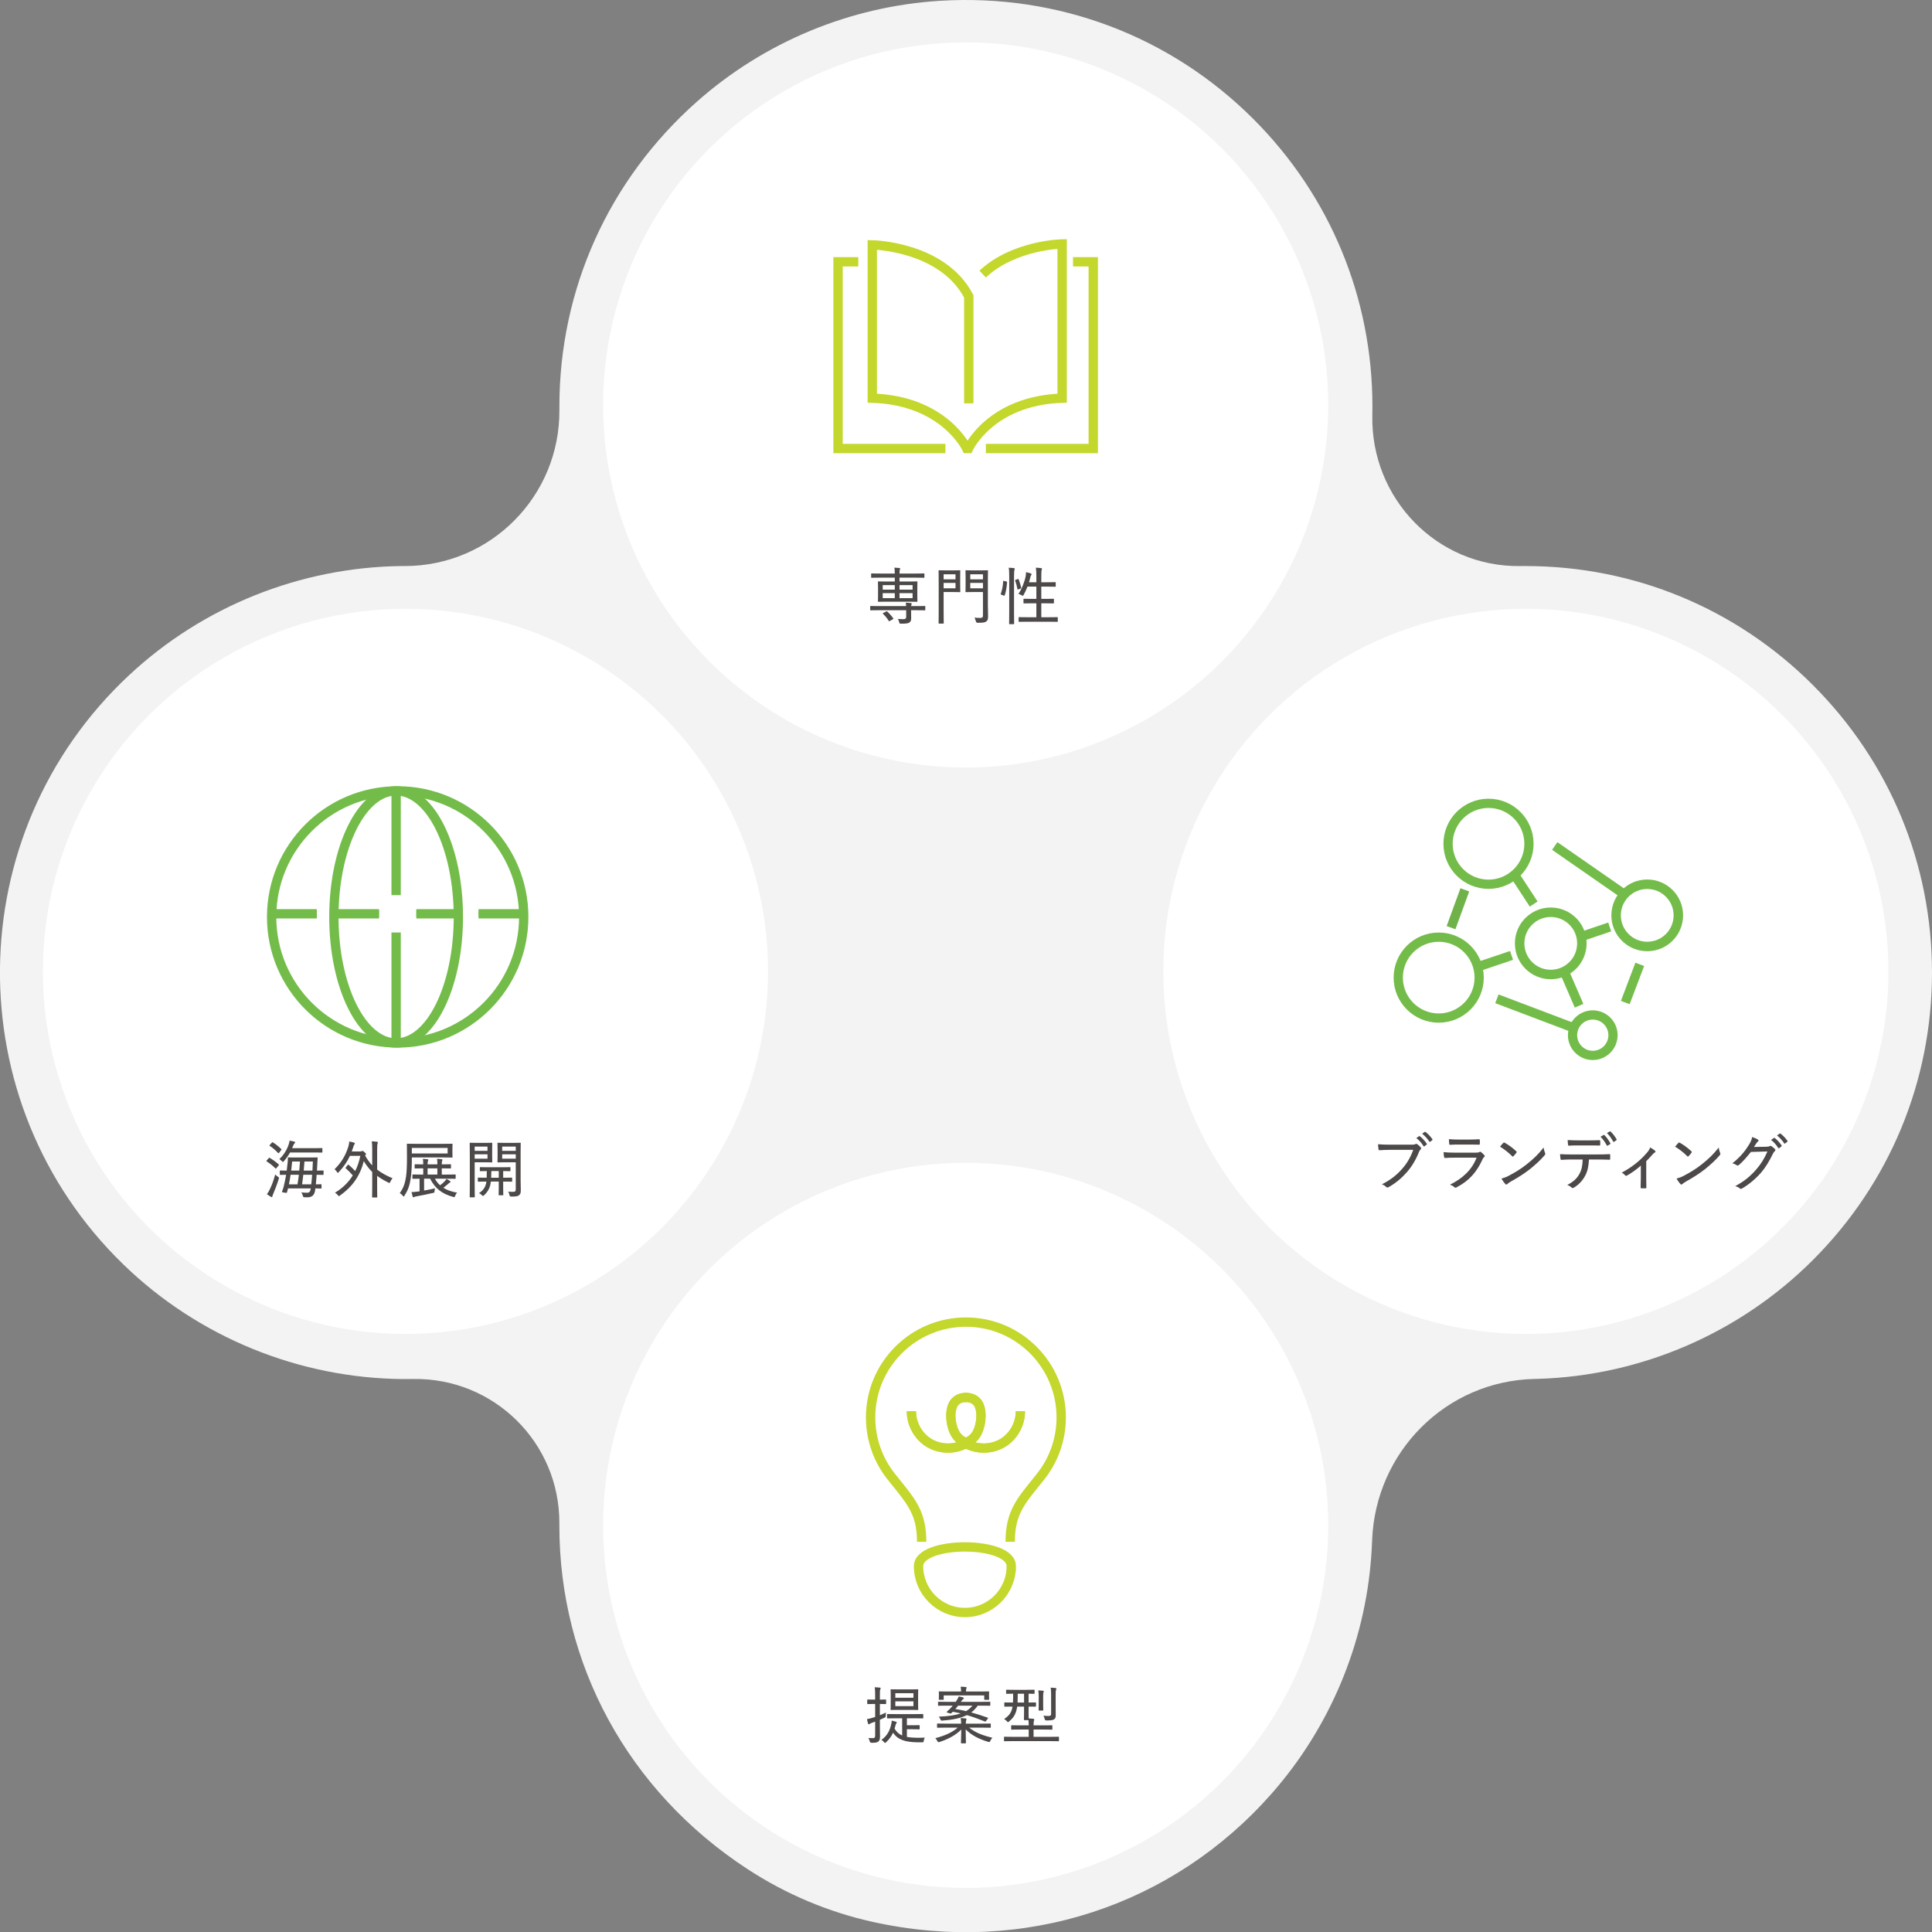 <?xml version="1.0" encoding="UTF-8"?><svg id="_レイヤー_2" xmlns="http://www.w3.org/2000/svg" viewBox="0 0 620.78 620.85"><rect x="0" y="0" width="620.78" height="620.85" fill="#808080" stroke="none"/><defs><style>.cls-1{fill:#fff;}.cls-2{stroke-width:2.92px;}.cls-2,.cls-3,.cls-4,.cls-5,.cls-6,.cls-7,.cls-8,.cls-9,.cls-10,.cls-11,.cls-12,.cls-13{fill:none;stroke-miterlimit:10;}.cls-2,.cls-7{stroke:#c3d72c;}.cls-3{stroke-width:2.97px;}.cls-3,.cls-4,.cls-5,.cls-6,.cls-8,.cls-9,.cls-10,.cls-11,.cls-13{stroke:#74bc4a;}.cls-4{stroke-width:3.05px;}.cls-5{stroke-width:2.25px;}.cls-6{stroke-width:3px;}.cls-7,.cls-9,.cls-12{stroke-width:3px;}.cls-8{stroke-width:2.99px;}.cls-14{fill:#4c4948;}.cls-10{stroke-width:3.05px;}.cls-11{stroke-width:2.97px;}.cls-15{fill:#f3f3f3;}.cls-12{stroke:#70b24a;}.cls-13{stroke-width:2.97px;}</style></defs><g id="_テキスト"><path class="cls-15" d="m582.53,220.14c-24.67-24.67-57.47-38.26-92.36-38.26-.58,0-1.15,0-1.73.01-26.74.34-48.05-21.76-47.49-48.5.02-.93.03-1.86.03-2.79,0-34.89-13.59-67.69-38.26-92.36C376.12,11.66,340.07-2.06,302.14.25c-28.89,1.76-56.49,13.19-78.16,32.37-28.45,25.19-44.24,60.38-44.24,97.99,0,.36,0,.73,0,1.09.22,27.59-21.96,50.11-49.55,50.18-.42,0-.84,0-1.25,0-32.43.39-63.72,12.92-87.44,35.05-54.7,51.04-55.34,137.42-1.93,189.29,24.08,23.39,56.43,36.64,90,36.89,1.07,0,2.14,0,3.2-.02,25.95-.43,47.1,20.48,46.96,46.43,0,.23,0,.47,0,.7,0,44.26,21.86,85.15,60.48,110.36,12.31,8.04,25.99,13.82,40.35,16.98,48.55,10.69,96.37-5.21,128.13-41.36,18.61-21.19,29.86-47.98,31.91-76.11.12-1.69.22-3.38.28-5.07,1.02-28.47,23.73-51.33,52.21-51.95.41,0,.82-.02,1.23-.03,33.1-1.02,64.69-14.72,88.12-38.11,24.72-24.68,38.34-57.51,38.34-92.44s-13.59-67.69-38.26-92.36Z"/><circle class="cls-1" cx="130.28" cy="312.12" r="116.5"/><circle class="cls-1" cx="310.28" cy="130.12" r="116.5"/><g><path class="cls-14" d="m291.15,194.75c-.02-.42-.04-.76-.1-1.1.56.02,1.16.06,1.64.12.18.02.26.1.26.22,0,.1-.04.16-.1.3-.06.14-.08.28-.1.46h1.82c1.84,0,2.44-.04,2.56-.04.18,0,.18.02.18.18v1.02c0,.18,0,.2-.18.2-.12,0-.72-.04-2.56-.04h-1.82v.36c0,.84.02,1.54.02,2.24,0,.76-.2,1.14-.66,1.4-.36.22-.94.34-2.58.32-.46,0-.48,0-.58-.38-.12-.5-.28-.9-.44-1.14.68.06,1.36.08,1.76.08.6,0,.9-.18.9-.72v-2.16h-8.84c-1.82,0-2.44.04-2.54.04-.16,0-.18-.02-.18-.2v-1.02c0-.16.02-.18.18-.18.1,0,.72.04,2.54.04h8.82Zm-6.06-1.42c-1.98,0-2.7.04-2.8.04-.18,0-.2-.02-.2-.2,0-.1.04-.58.04-1.8v-2.54c0-1.24-.04-1.7-.04-1.82,0-.18.02-.2.2-.2.1,0,.82.04,2.8.04h2.42v-1.24h-4.8c-1.86,0-2.5.04-2.62.04-.16,0-.18-.02-.18-.18v-1c0-.2.02-.22.18-.22.12,0,.76.04,2.62.04h4.8c-.02-.86-.04-1.42-.12-1.9.56.02,1.06.06,1.6.12.16.02.24.08.24.18,0,.16-.04.24-.1.38-.08.18-.1.5-.1,1.22h5.2c1.86,0,2.52-.04,2.62-.04.16,0,.18.02.18.22v1c0,.16-.02.18-.18.18-.1,0-.76-.04-2.62-.04h-5.2v1.24h2.76c1.98,0,2.68-.04,2.8-.04.18,0,.2.02.2.2,0,.1-.04.58-.04,1.8v2.56c0,1.22.04,1.7.04,1.8,0,.18-.02.2-.2.2-.12,0-.82-.04-2.8-.04h-6.7Zm2.42-3.86v-1.46h-3.88v1.46h3.88Zm0,2.72v-1.6h-3.88v1.6h3.88Zm-2.82,4.32c.12-.06.18-.1.24-.1s.12.04.18.1c.72.66,1.36,1.4,1.88,2.14.12.16.08.22-.14.36l-.9.48c-.12.08-.2.12-.26.12s-.1-.04-.14-.12c-.52-.86-1.12-1.6-1.82-2.24-.06-.06-.08-.1-.08-.14,0-.06.06-.1.2-.18l.84-.42Zm4.34-8.5v1.46h4.2v-1.46h-4.2Zm4.2,2.58h-4.2v1.6h4.2v-1.6Z"/><path class="cls-14" d="m306.44,183.27c1.3,0,1.82-.04,1.94-.04.16,0,.18.02.18.2,0,.1-.04.68-.04,1.98v2.7c0,1.28.04,1.86.04,1.96,0,.18-.02.2-.18.2-.12,0-.64-.04-1.94-.04h-3.24v5.88c0,2.74.04,3.94.04,4.08,0,.16-.02.18-.18.18h-1.3c-.16,0-.18-.02-.18-.18,0-.14.04-1.34.04-4.08v-8.58c0-2.72-.04-3.98-.04-4.1,0-.18.02-.2.18-.2.14,0,.8.04,2.24.04h2.44Zm-3.24,1.26v1.62h3.82v-1.62h-3.82Zm3.82,2.76h-3.82v1.74h3.82v-1.74Zm10.4,7.26c0,1.24.06,2.58.06,3.44,0,.92-.1,1.32-.54,1.66-.42.34-.88.46-2.78.46q-.5,0-.6-.5c-.12-.46-.26-.84-.44-1.16.66.08,1.24.1,1.76.1.78,0,.96-.18.96-.9v-7.42h-3.3c-1.52,0-2.02.04-2.12.04-.18,0-.2-.02-.2-.2,0-.1.04-.58.04-1.84v-2.96c0-1.26-.04-1.72-.04-1.84,0-.18.02-.2.2-.2.1,0,.6.04,2.12.04h2.58c1.54,0,2.04-.04,2.16-.04.16,0,.18.02.18.2,0,.1-.04.9-.04,2.68v8.44Zm-5.66-10.02v1.62h4.08v-1.62h-4.08Zm4.08,4.5v-1.74h-4.08v1.74h4.08Z"/><path class="cls-14" d="m323.34,186.83c.24.06.26.1.24.28-.1,1.54-.34,3.02-.76,4.2-.06.18-.1.14-.3.06l-.72-.26c-.24-.1-.3-.14-.22-.36.44-1.2.66-2.48.76-4,.02-.16.04-.16.3-.08l.7.16Zm.94-1.56c0-1.42-.02-2.02-.16-2.84.62,0,1.16.04,1.66.12.16.02.28.1.28.18,0,.12-.04.22-.1.36-.08.24-.14.74-.14,2.14v11.62c0,2.32.04,3.4.04,3.5,0,.18-.02.2-.18.2h-1.26c-.16,0-.18-.02-.18-.2,0-.1.04-1.18.04-3.48v-11.6Zm2.72.8c.18-.06.26-.06.32.1.3.78.6,1.8.8,2.66.04.16.02.18-.22.28l-.64.26c-.26.1-.32.1-.34-.08-.18-.98-.42-1.9-.72-2.7-.08-.18-.06-.2.2-.3l.6-.22Zm3.26,13.7c-2,0-2.68.04-2.78.04-.16,0-.18-.02-.18-.2v-1.14c0-.16.02-.18.18-.18.1,0,.78.04,2.78.04h2.74v-4.48h-1.38c-1.84,0-2.44.04-2.56.04-.18,0-.2-.02-.2-.18v-1.14c0-.16.02-.18.2-.18.12,0,.72.04,2.56.04h1.38v-3.94h-2.86c-.34.92-.78,1.84-1.22,2.64-.14.22-.2.32-.28.32s-.16-.06-.32-.16c-.36-.22-.76-.38-1.08-.46,1.06-1.56,2-3.9,2.34-5.76.04-.28.1-.76.1-1.22.54.1,1.12.26,1.5.4.22.08.28.16.28.24,0,.14-.04.2-.12.3-.12.14-.2.34-.24.58-.12.52-.28,1.12-.46,1.72h2.36v-1.82c0-1.42-.04-2-.16-2.86.62.02,1.18.06,1.68.14.18.02.28.08.28.18s-.04.22-.08.36c-.1.28-.14.74-.14,2.14v1.86h1.92c1.82,0,2.44-.04,2.54-.04.16,0,.18.02.18.18v1.12c0,.16-.02.18-.18.18-.1,0-.72-.04-2.54-.04h-1.92v3.94h1.32c1.82,0,2.44-.04,2.54-.04.18,0,.2.02.2.18v1.14c0,.16-.02.18-.2.18-.1,0-.72-.04-2.54-.04h-1.32v4.48h2.34c1.98,0,2.66-.04,2.76-.04.18,0,.2.02.2.18v1.14c0,.18-.02.2-.2.2-.1,0-.78-.04-2.76-.04h-6.66Z"/></g><g><path class="cls-7" d="m315.74,88.07c10.04-9.43,25.54-9.69,25.54-9.69v49.56c-22.99.74-30.11,16.17-30.11,16.17h-.54s-7.18-15.44-30.35-16.17v-49.26s22.52.37,31,16.54v34.39"/><polyline class="cls-7" points="303.78 144.12 269.28 144.12 269.28 84.12 275.78 84.12"/><polyline class="cls-7" points="316.78 144.12 351.28 144.12 351.28 84.12 344.78 84.12"/></g><circle class="cls-1" cx="310.28" cy="490.12" r="116.5"/><g><path class="cls-14" d="m282.72,554.43c0,1.56.04,2.56.04,3.42,0,1.02-.14,1.44-.58,1.76-.4.3-.84.36-2.1.38q-.5,0-.62-.48c-.12-.46-.26-.8-.42-1.08.46.06.88.06,1.46.06.54,0,.7-.22.7-.88v-4.42c-.36.14-.7.26-1.06.38-.4.14-.58.24-.72.36-.08.08-.18.12-.28.12-.08,0-.16-.06-.2-.2-.14-.4-.26-.96-.36-1.48.56-.08,1.06-.2,1.78-.42.28-.08.56-.16.84-.26v-4.18h-.48c-1.36,0-1.76.04-1.86.04-.18,0-.2-.02-.2-.18v-1.12c0-.16.02-.18.2-.18.1,0,.5.04,1.86.04h.48v-1.38c0-1.24-.02-1.84-.14-2.6.6.02,1.1.06,1.64.12.16.02.26.08.26.2,0,.14-.06.26-.12.4-.1.22-.12.6-.12,1.84v1.42c1.28,0,1.7-.04,1.82-.04.16,0,.18.02.18.18v1.12c0,.16-.02.18-.18.18-.12,0-.54-.04-1.82-.04v3.62c.62-.26,1.26-.54,1.94-.88-.04.32-.06.64-.06,1,0,.52-.04.5-.5.72-.46.22-.92.42-1.38.62v1.84Zm5.22-2.32c-1.94,0-2.62.04-2.74.04-.16,0-.18-.02-.18-.18v-1.02c0-.2.02-.22.18-.22.12,0,.8.04,2.74.04h5.78c1.96,0,2.62-.04,2.74-.04.18,0,.2.02.2.22v1.02c0,.16-.02.18-.2.18-.12,0-.78-.04-2.74-.04h-2.32v2.24h1.92c1.38,0,1.86-.04,1.98-.04.18,0,.2.02.2.18v1c0,.16-.02.18-.2.18-.12,0-.6-.04-1.98-.04h-1.92v2.46c.92.18,1.98.26,3.24.28.86.02,1.68,0,2.5-.06-.14.26-.24.58-.32.98-.06.52-.12.54-.58.54h-1.44c-3.94-.08-6.28-.78-7.84-3.08-.52,1.12-1.22,2.1-2.24,3.06-.14.14-.24.22-.34.22s-.2-.1-.36-.3c-.24-.3-.54-.54-.8-.68,2.04-1.44,2.76-3.3,3.16-5.08.1-.48.14-.78.14-1.12.52.12.86.2,1.3.34.22.08.32.14.32.28,0,.12-.06.2-.16.3-.08.08-.14.2-.2.48-.1.42-.22.8-.34,1.18.62,1.08,1.42,1.76,2.44,2.2v-5.52h-1.94Zm4.48-9.28c1.74,0,2.32-.04,2.44-.04.16,0,.18.02.18.18,0,.12-.04.6-.04,1.84v2.62c0,1.24.04,1.72.04,1.84,0,.16-.02.18-.18.18-.12,0-.7-.04-2.44-.04h-3.64c-1.74,0-2.32.04-2.44.04-.16,0-.18-.02-.18-.18,0-.12.04-.6.04-1.84v-2.62c0-1.24-.04-1.72-.04-1.84,0-.16.02-.18.18-.18.12,0,.7.04,2.44.04h3.64Zm-4.74,1.22v1.46h5.82v-1.46h-5.82Zm5.82,2.62h-5.82v1.54h5.82v-1.54Z"/><path class="cls-14" d="m303.87,555.11c-1.84,0-2.48.04-2.58.04-.18,0-.2-.02-.2-.18v-.98c0-.18.02-.2.2-.2.1,0,.74.04,2.58.04h4.96c0-.54-.02-1.02-.14-1.8.58.02,1.08.06,1.58.12.18.02.28.12.28.18,0,.2-.08.34-.12.48-.06.24-.1.56-.1,1.02h5.22c1.86,0,2.5-.04,2.6-.04.18,0,.2.02.2.2v.98c0,.16-.02.18-.2.18-.1,0-.74-.04-2.6-.04h-4.16c1.94,1.54,4.02,2.42,7.48,3.26-.26.26-.5.62-.68,1-.12.28-.18.38-.34.38-.08,0-.18-.02-.36-.08-3.08-.94-5.38-2.14-7.2-4,0,2.28.08,3.92.08,4.3,0,.18-.02.18-.18.18h-1.24c-.16,0-.18,0-.18-.18,0-.38.08-1.92.1-4.24-1.86,1.86-4.24,3.1-6.96,3.98-.18.06-.28.08-.38.08-.14,0-.2-.1-.34-.36-.18-.36-.4-.66-.66-.92,3.12-.84,5.36-1.82,7.2-3.4h-3.86Zm12.98-2.16c-.18.26-.22.26-.4.18-1.94-.78-3.84-1.48-5.78-2.04-2.04,1.02-4.66,1.52-7.88,1.76-.42.02-.44.02-.6-.36-.16-.4-.34-.66-.54-.9,3.22-.14,5.44-.48,7.06-1.04-.84-.2-1.68-.38-2.56-.54l-.5.48c-.12.1-.2.12-.46.04l-.82-.26c-.24-.08-.24-.18-.12-.28.32-.28.7-.64,1.02-.96.3-.32.6-.66.86-.98h-1.88c-1.88,0-2.52.04-2.64.04-.18,0-.2-.02-.2-.18v-.94c0-.16.02-.18.2-.18.12,0,.76.04,2.64.04h2.84l.24-.36c.28-.42.56-.94.74-1.38.56.1.96.2,1.42.34.16.06.22.12.22.24,0,.1-.12.2-.24.28-.14.08-.34.3-.56.64l-.18.24h6.64c1.88,0,2.54-.04,2.64-.04.16,0,.18.02.18.18v.94c0,.16-.02.18-.18.18-.1,0-.76-.04-2.64-.04h-1.22c-.58.88-1.28,1.58-2.08,2.18,1.7.46,3.42,1.02,5.28,1.68.1.04.14.06.14.1,0,.06-.04.12-.12.22l-.52.72Zm-13.62-6.96c0,.16-.02.18-.18.18h-1.22c-.16,0-.18-.02-.18-.18,0-.1.04-.24.04-1.42v-.32c0-.32-.04-.46-.04-.58,0-.18.02-.2.18-.2.12,0,.82.04,2.76.04h4.22c0-.52-.02-1.06-.14-1.54.56,0,1.14.04,1.66.1.16.02.26.08.26.18,0,.14-.06.24-.12.38-.06.18-.08.46-.08.88h4.5c1.94,0,2.62-.04,2.76-.04.16,0,.18.02.18.2,0,.12-.04.26-.04.54v.36c0,1.18.04,1.32.04,1.42,0,.16-.02.18-.18.18h-1.22c-.16,0-.18-.02-.18-.18v-1.22h-13.02v1.22Zm4.62,2.06c-.3.4-.6.76-.9,1.08,1.2.18,2.32.42,3.46.68.84-.5,1.48-1.08,2.06-1.76h-4.62Z"/><path class="cls-14" d="m325.34,559.45c-1.82,0-2.46.04-2.56.04-.16,0-.18-.02-.18-.18v-1.1c0-.16.02-.18.18-.18.1,0,.74.04,2.56.04h5.2v-2.34h-2.66c-1.98,0-2.66.04-2.78.04-.18,0-.2-.02-.2-.18v-1.04c0-.18.02-.2.2-.2.12,0,.8.04,2.78.04h2.66v-.12c0-.58-.02-1.08-.06-1.56h-1.28c-.18,0-.2-.02-.2-.2,0-.12.04-.76.04-2.28v-1.88h-2.2c-.1.66-.24,1.28-.44,1.84-.44,1.24-1.12,2.08-2.18,2.94-.16.14-.26.22-.34.22-.1,0-.18-.1-.36-.3-.28-.32-.56-.54-.88-.7,1.18-.76,1.9-1.52,2.36-2.68.14-.34.26-.78.34-1.32-1.72,0-2.34.02-2.46.02-.16,0-.18-.02-.18-.18v-1c0-.16.02-.18.18-.18.12,0,.76.04,2.6.04.04-.52.06-1.12.06-1.76v-1.08c-1.44.02-1.98.04-2.08.04-.16,0-.18-.02-.18-.18v-.94c0-.18.02-.2.18-.2.12,0,.7.04,2.48.04h3.84c1.78,0,2.36-.04,2.46-.04.16,0,.18.02.18.2v.94c0,.16-.02.18-.18.18-.08,0-.54-.02-1.74-.04v2.84c1.54,0,2.08-.04,2.2-.04.16,0,.18.02.18.18v1c0,.16-.02.18-.18.18-.12,0-.7-.02-2.2-.02v1.88c0,.98,0,1.58.02,1.92.56.02,1.04.06,1.54.12.14.02.26.12.26.22,0,.16-.04.26-.1.4-.08.22-.12.56-.12,1.38v.12h3.06c2,0,2.68-.04,2.8-.04.16,0,.18.02.18.2v1.04c0,.16-.02.18-.18.18-.12,0-.8-.04-2.8-.04h-3.06v2.34h5.42c1.84,0,2.44-.04,2.56-.04.16,0,.18.02.18.18v1.1c0,.16-.02.18-.18.18-.12,0-.72-.04-2.56-.04h-12.18Zm3.7-12.4v-2.84h-2.04v1.26c0,.56-.02,1.08-.04,1.58h2.08Zm4.72-2c0-.68-.02-1.26-.14-1.9.62.02,1,.06,1.5.1.18.02.26.1.26.2,0,.12-.02.2-.08.3-.08.16-.12.44-.12,1.3v2.48c0,1.26.04,1.8.04,1.9,0,.18-.02.2-.2.2h-1.12c-.16,0-.18-.02-.18-.2,0-.1.04-.64.04-1.9v-2.48Zm5.44,3.8c0,.92.02,1.74.02,2.36,0,.58-.1.94-.54,1.24-.32.24-.94.36-2.44.36q-.48,0-.58-.48c-.08-.38-.2-.72-.4-1.06.6.06,1.1.1,1.62.1.66,0,.86-.2.86-.72v-5.96c0-1.12-.02-1.78-.16-2.42.6.02,1.06.06,1.58.12.18.02.28.12.28.2,0,.18-.06.28-.12.42-.1.22-.12.62-.12,1.64v4.2Z"/></g><circle class="cls-1" cx="490.28" cy="312.12" r="116.5"/><g><path class="cls-14" d="m86.33,372.15c.14-.18.2-.18.34-.1.98.58,1.96,1.26,2.86,2.08.06.06.1.1.1.16,0,.04-.04.1-.1.18l-.68.82c-.18.24-.24.26-.36.14-.82-.86-1.86-1.66-2.78-2.24-.08-.04-.12-.08-.12-.12,0-.06.04-.1.12-.2l.62-.72Zm.34,10.04c.62-1.26,1.24-2.84,1.76-4.82.26.3.54.52.88.74.22.16.32.22.32.36,0,.1-.02.2-.08.38-.5,1.66-1.14,3.28-1.72,4.66-.18.4-.28.68-.3.86-.02.14-.08.28-.18.28s-.2-.04-.36-.14c-.4-.22-.76-.46-1.22-.8.38-.52.62-.92.9-1.52Zm.66-15.02c.16-.18.22-.18.36-.1.94.58,1.84,1.3,2.66,2.12.06.06.1.1.1.16s-.04.12-.14.22l-.62.82c-.16.18-.22.2-.34.08-.82-.88-1.84-1.76-2.68-2.28-.14-.08-.14-.12.04-.32l.62-.7Zm5.86,3.14c-.54.98-1.18,1.9-1.96,2.78-.16.18-.24.26-.34.26-.08,0-.16-.08-.32-.26-.26-.28-.54-.5-.8-.66,1.42-1.34,2.46-3.04,3-4.72.16-.46.24-.86.26-1.2.58.08,1.14.2,1.5.3.22.06.3.12.3.24,0,.14-.08.22-.16.3-.12.14-.28.3-.42.66-.12.32-.24.62-.38.92h6.86c1.9,0,2.56-.04,2.68-.04.16,0,.18.02.18.18v1.08c0,.18-.02.2-.18.2-.12,0-.78-.04-2.68-.04h-7.54Zm-.64,11.54c-.1.4-.2.8-.32,1.2-.06.26-.08.28-.86.16-.8-.14-.82-.14-.72-.4.2-.52.34-.94.5-1.52.32-1.24.56-2.52.78-3.82-1.26.02-1.74.04-1.84.04-.16,0-.18-.02-.18-.18v-1.06c0-.16.02-.18.18-.18.1,0,.64.04,2.04.04.12-.88.22-1.74.3-2.62.04-.46.08-.94.06-1.42,0-.16.04-.2.22-.2.12,0,.72.04,2.5.04h4.14c1.8,0,2.42-.04,2.52-.04.16,0,.2.04.2.2-.04.54-.08,1.12-.1,1.64-.04.8-.06,1.46-.12,2.4,1.32,0,1.84-.04,1.92-.04.18,0,.2.02.2.18v1.06c0,.16-.02.18-.2.18-.08,0-.62-.02-2.02-.04-.06.98-.16,2.1-.26,3.08,1.1,0,1.54-.04,1.64-.04.16,0,.18.02.18.18v1.02c0,.16-.02.18-.18.18-.1,0-.58-.02-1.8-.04l-.06.52c-.22,1.54-.88,2.34-2.52,2.34-.5,0-.76,0-1.04-.02q-.28-.02-.42-.52c-.1-.34-.24-.72-.46-1.04.58.06,1.3.12,1.78.12.66,0,1.06-.24,1.2-1.14l.04-.26h-7.3Zm3.04-1.3c.18-1.02.32-2.04.44-3.08h-2.66c-.14,1-.32,2.02-.54,3.08h2.76Zm-1.72-7.34c-.08.98-.18,1.94-.3,2.92h2.58c.1-.96.18-1.94.24-2.92h-2.52Zm3.58,4.26c-.1,1.04-.24,2.06-.4,3.08h2.96c.12-.96.2-2,.28-3.08h-2.84Zm.38-4.26c-.06.98-.14,1.96-.24,2.92h2.8c.06-1.02.1-2,.14-2.92h-2.7Z"/><path class="cls-14" d="m119.6,369.59c0-1.42-.02-2.06-.16-2.86.62.02,1.22.06,1.7.14.16.02.28.06.28.18s-.04.22-.1.38c-.08.22-.14.72-.14,2.12v6.26c1.4,1.1,3.04,1.98,4.94,2.78-.24.28-.52.68-.7,1.12-.12.28-.18.38-.3.38-.08,0-.2-.04-.36-.12-1.34-.66-2.52-1.36-3.58-2.16v3.3c0,2.3.04,3.38.04,3.48,0,.16-.02.18-.18.18h-1.3c-.16,0-.18-.02-.18-.18,0-.12.04-1.18.04-3.48v-4.52c-1-1.02-1.9-2.16-2.7-3.5-1.22,4.74-3.66,8.22-7.62,11.02-.2.14-.3.22-.38.22-.1,0-.18-.1-.34-.3-.26-.34-.58-.58-.92-.8,2.34-1.4,4.28-3.24,5.72-5.56-.8-.92-1.48-1.58-2.24-2.26-.06-.06-.1-.1-.1-.14s.06-.12.14-.22l.56-.72c.08-.08.12-.12.18-.12.04,0,.08.02.16.08.68.58,1.38,1.24,2.08,1.98.72-1.46,1.28-3.08,1.64-4.88h-3.34c-.86,1.86-2,3.54-3.58,5.22-.14.16-.24.24-.32.24s-.16-.1-.3-.32c-.2-.34-.44-.6-.74-.84,2.3-2.26,3.6-4.58,4.46-7.36.18-.64.24-1.1.26-1.54.66.1,1.1.22,1.54.36.18.06.26.16.26.28s-.06.2-.14.28c-.14.14-.24.44-.38.9s-.32.96-.48,1.38h2.64c.3,0,.44-.04.54-.1s.14-.08.24-.08c.14,0,.32.06.72.44.38.34.46.48.46.56,0,.1-.08.2-.2.32-.04.04-.08.1-.1.16.68,1.22,1.44,2.26,2.28,3.18v-4.88Z"/><path class="cls-14" d="m132.33,372.83c0,1.72-.1,4.08-.38,5.94-.34,2.18-.88,3.68-1.96,5.38-.12.22-.2.32-.28.32-.06,0-.14-.08-.28-.26-.3-.38-.68-.68-.98-.84,1.12-1.52,1.7-3.14,2-5.16.26-1.76.32-3.86.32-6.46,0-2.76-.04-3.94-.04-4.06,0-.18.02-.2.2-.2.1,0,.82.04,2.78.04h8.72c1.98,0,2.7-.04,2.8-.04.16,0,.18.02.18.2,0,.12-.04.42-.04,1.36v1.36c0,.94.04,1.26.04,1.36,0,.16-.02.18-.18.18-.1,0-.82-.04-2.8-.04h-10.1v.92Zm3.94,9.7c1.18-.2,2.46-.44,3.52-.72-.08.26-.14.56-.16.86-.02.54-.06.54-.5.64-1.74.4-3.74.82-5.34,1.1-.38.06-.56.12-.64.18-.12.08-.22.12-.32.12-.08,0-.18-.06-.24-.24-.12-.4-.26-.94-.36-1.44.58,0,1-.04,1.78-.14l.8-.1v-4.06c-1.44.02-2.02.04-2.12.04-.16,0-.18-.02-.18-.18v-1.04c0-.16.02-.18.18-.18.12,0,.8.04,2.72.04h.58v-2c-1.82,0-2.46.04-2.56.04-.18,0-.2-.02-.2-.2v-.98c0-.16.02-.18.2-.18.1,0,.74.04,2.56.04v-.04c0-.72-.02-1.2-.12-1.72.58.02,1.04.06,1.5.12.16.02.26.08.26.2,0,.1-.04.18-.12.32-.08.2-.12.58-.12,1.04v.08h3.14v-.06c0-.74,0-1.2-.12-1.72.58.02.98.06,1.48.12.16.02.28.1.28.2s-.04.2-.12.34c-.06.2-.1.54-.1,1.04v.08h.14c1.9,0,2.52-.04,2.62-.04.18,0,.2.02.2.18v.98c0,.18-.02.2-.2.2-.1,0-.72-.04-2.62-.04h-.14v2h1.48c2,0,2.68-.04,2.8-.04.16,0,.18.02.18.18v1.04c0,.16-.02.18-.18.18-.12,0-.8-.04-2.8-.04h-3.68c.46.84,1,1.54,1.66,2.12.62-.46,1.04-.82,1.52-1.34.24-.24.38-.42.54-.72.38.2.84.48,1.12.7.12.08.18.16.18.26,0,.08-.08.16-.2.22-.16.06-.32.16-.6.44-.52.46-.92.8-1.52,1.24,1.18.76,2.64,1.26,4.42,1.56-.24.22-.44.6-.6.98-.2.5-.2.52-.7.38-3.48-.94-5.8-2.7-7.36-5.84h-1.94v3.8Zm7.56-13.68h-11.5v1.78h11.5v-1.78Zm-3.3,8.56v-2h-3.14v2h3.14Z"/><path class="cls-14" d="m155.98,367.22c1.38,0,1.9-.04,2.02-.04.16,0,.18.02.18.2,0,.12-.04.64-.04,1.86v2.2c0,1.24.04,1.76.04,1.86,0,.18-.02.2-.18.2-.12,0-.64-.04-2.02-.04h-3.46v6.84c0,2.84.04,4.1.04,4.24,0,.16-.02.18-.2.18h-1.26c-.16,0-.18-.02-.18-.18,0-.14.04-1.4.04-4.24v-8.66c0-2.84-.04-4.14-.04-4.26,0-.18.02-.2.18-.2.14,0,.84.04,2.32.04h2.56Zm-3.46,1.2v1.36h4.12v-1.36h-4.12Zm4.12,2.48h-4.12v1.4h4.12v-1.4Zm1.08,8.76c-.04.36-.1.68-.16.98-.3,1.34-1,2.52-2.06,3.44-.16.14-.24.2-.32.2-.1,0-.18-.08-.38-.28-.26-.28-.6-.5-.9-.64,1.16-.7,1.98-1.72,2.3-3.12.04-.22.06-.34.08-.58-1.84,0-2.44.04-2.56.04-.16,0-.18-.02-.18-.18v-.96c0-.16.02-.18.18-.18.12,0,.74.04,2.66.04.02-.58.04-1.28.04-2.14-1.42.02-1.96.04-2.04.04-.18,0-.2-.02-.2-.18v-.94c0-.16.02-.18.2-.18.1,0,.7.04,2.54.04h4.38c1.84,0,2.44-.04,2.56-.04.14,0,.16.02.16.18v.94c0,.16-.02.18-.16.18-.12,0-.66-.02-2.18-.04v2.14c1.94,0,2.6-.04,2.7-.04.16,0,.18.02.18.18v.96c0,.16-.02.18-.18.18-.1,0-.76-.04-2.7-.04v2.02c0,1.44.04,2.08.04,2.2,0,.16-.02.18-.18.18h-1.14c-.16,0-.18-.02-.18-.18,0-.12.04-.76.04-2.2v-2.02h-2.54Zm2.54-1.24v-2.14h-2.38c0,.82-.02,1.54-.06,2.14h2.44Zm7.02.72c0,1.22.06,2.36.06,3.22,0,.92-.12,1.32-.54,1.66-.42.36-.92.46-2.52.46q-.48,0-.58-.48c-.1-.48-.22-.82-.4-1.12.54.06,1,.08,1.46.08.8,0,.96-.16.96-.88v-8.62h-3.5c-1.56,0-2.06.04-2.18.04-.18,0-.2-.02-.2-.2,0-.1.04-.5.04-1.72v-2.48c0-1.18-.04-1.6-.04-1.72,0-.18.02-.2.2-.2.12,0,.62.04,2.18.04h2.72c1.56,0,2.08-.04,2.2-.04.16,0,.18.02.18.2,0,.12-.04.94-.04,2.8v8.96Zm-5.92-10.72v1.36h4.36v-1.36h-4.36Zm4.36,2.48h-4.36v1.4h4.36v-1.4Z"/></g><g><path class="cls-7" d="m296.14,495.4c0-2.35-.21-4.39-.66-6.25-.66-2.79-1.86-5.12-3.41-7.37-1.55-2.25-3.43-4.47-5.67-7.29-4.17-5.23-6.66-11.85-6.66-19.06,0-8.46,3.42-16.1,8.97-21.65,5.55-5.54,13.19-8.96,21.65-8.97,8.46,0,16.1,3.42,21.65,8.97,5.54,5.55,8.97,13.19,8.97,21.65,0,7.21-2.49,13.83-6.65,19.06-2.98,3.75-5.36,6.45-7.1,9.58-.86,1.56-1.54,3.22-1.98,5.08-.44,1.86-.66,3.9-.66,6.25"/><path class="cls-7" d="m324.94,503.22c0,8.23-6.67,14.9-14.9,14.9s-14.9-6.67-14.9-14.9,29.8-8.23,29.8,0Z"/><g><g><path class="cls-2" d="m310.59,449.06c-1.84-.18-3.74.74-4.48,2.52-1.15,2.77-.55,7.16,1.14,9.59.91,1.31,2.22,2.1,3.71,2.59"/><path class="cls-2" d="m292.86,453.44c-.05,4.04,2.15,8.03,5.6,10.15,3.44,2.11,8,2.27,11.58.4.21-.11.42-.23.62-.35"/><path class="cls-2" d="m310.14,449.06c1.84-.18,3.74.74,4.48,2.52,1.15,2.77.55,7.16-1.14,9.59-.91,1.31-2.22,2.1-3.71,2.59"/><path class="cls-2" d="m327.86,453.44c.05,4.04-2.15,8.03-5.6,10.15-3.44,2.11-8,2.27-11.58.4-.21-.11-.42-.23-.62-.35"/></g><g><path class="cls-7" d="m310.59,449.06c-1.84-.18-3.74.74-4.48,2.52-1.15,2.77-.55,7.16,1.14,9.59.91,1.31,2.22,2.1,3.71,2.59"/><path class="cls-7" d="m292.86,453.44c-.05,4.04,2.15,8.03,5.6,10.15,3.44,2.11,8,2.27,11.58.4.21-.11.42-.23.62-.35"/><path class="cls-7" d="m310.14,449.06c1.84-.18,3.74.74,4.48,2.52,1.15,2.77.55,7.16-1.14,9.59-.91,1.31-2.22,2.1-3.71,2.59"/><path class="cls-7" d="m327.86,453.44c.05,4.04-2.15,8.03-5.6,10.15-3.44,2.11-8,2.27-11.58.4-.21-.11-.42-.23-.62-.35"/></g></g></g><g><circle class="cls-6" cx="127.78" cy="294.62" r="40.5"/><ellipse class="cls-8" cx="127.28" cy="294.62" rx="20" ry="40.5"/><g><g><line class="cls-5" x1="107.78" y1="293.62" x2="121.78" y2="293.62"/><line class="cls-5" x1="87.78" y1="293.62" x2="101.78" y2="293.62"/></g><g><line class="cls-9" x1="107.78" y1="293.62" x2="121.78" y2="293.62"/><line class="cls-9" x1="87.78" y1="293.62" x2="101.78" y2="293.62"/></g></g><g><g><line class="cls-5" x1="147.78" y1="293.62" x2="133.78" y2="293.62"/><line class="cls-5" x1="167.78" y1="293.62" x2="153.78" y2="293.62"/></g><g><line class="cls-9" x1="147.78" y1="293.62" x2="133.78" y2="293.62"/><line class="cls-9" x1="167.78" y1="293.62" x2="153.78" y2="293.62"/></g></g><line class="cls-9" x1="127.28" y1="253.62" x2="127.28" y2="287.62"/><line class="cls-9" x1="127.28" y1="299.62" x2="127.28" y2="334.62"/></g><g><circle class="cls-11" cx="478.28" cy="271.12" r="13"/><circle class="cls-13" cx="462.28" cy="314.12" r="13"/><circle class="cls-3" cx="511.78" cy="332.62" r="6.5"/><circle class="cls-10" cx="498.28" cy="303.12" r="10"/><circle class="cls-4" cx="529.28" cy="294.12" r="10"/><line class="cls-9" x1="475.94" y1="310.27" x2="485.68" y2="306.99"/><line class="cls-9" x1="487.1" y1="281.77" x2="492.79" y2="290.49"/><line class="cls-12" x1="470.67" y1="285.92" x2="466.24" y2="298.07"/><line class="cls-9" x1="508.9" y1="300.66" x2="517.23" y2="297.84"/><line class="cls-9" x1="502.68" y1="312.3" x2="507.38" y2="323.16"/><line class="cls-9" x1="480.97" y1="320.93" x2="505.52" y2="330.23"/><line class="cls-9" x1="499.56" y1="271.83" x2="521.79" y2="287.27"/><line class="cls-9" x1="522.23" y1="322.13" x2="526.88" y2="309.86"/></g><g><path class="cls-14" d="m446.63,369.46c-1.24,0-2.36.06-3.34.12-.24.02-.32-.1-.36-.36-.04-.34-.14-1.12-.14-1.56,1.1.1,2.2.14,3.84.14h7.1c.6,0,.8-.04,1.04-.18.2-.12.4-.1.6.02.42.28.84.66,1.14,1.02.2.26.14.5-.1.72-.18.16-.3.36-.46.72-.96,2.46-2.28,4.7-3.9,6.54-1.66,1.88-3.54,3.5-5.82,4.78-.32.18-.6.22-.84-.04-.32-.34-.8-.64-1.36-.84,2.92-1.52,4.74-2.98,6.5-4.98,1.52-1.72,2.72-3.72,3.56-6.1h-7.46Zm9.32-4.38c.1-.06.16-.06.28.02.74.54,1.6,1.48,2.22,2.4.06.12.04.2-.06.28l-.68.52c-.12.1-.22.1-.32-.04-.6-1-1.4-1.9-2.3-2.58l.86-.6Zm1.82-1.38c.08-.06.14-.06.26,0,.82.64,1.68,1.52,2.22,2.36.08.12.08.2-.06.3l-.64.5c-.12.1-.2.08-.28-.04-.56-.88-1.38-1.8-2.3-2.54l.8-.58Z"/><path class="cls-14" d="m467.2,371.98c-1.06,0-2,.02-2.88.1-.18.02-.26-.08-.3-.32-.1-.38-.16-.94-.18-1.56,1.08.12,2.18.16,3.48.16h6.98c.44,0,.76-.04,1.02-.18.22-.14.38-.14.58.02.36.28.76.66,1,.94.22.26.24.46-.04.66-.24.18-.36.4-.54.78-1.86,4.08-4.26,6.82-8.32,8.94-.3.16-.46.16-.68-.06-.4-.36-.92-.64-1.44-.8,4-1.94,7.1-4.78,8.56-8.68h-7.24Zm1.52-4.22c-1,0-1.94.02-2.8.08-.2.02-.24-.08-.26-.34-.06-.34-.1-1.02-.1-1.48,1.18.12,1.88.14,3.26.14h3.32c1.28,0,2.22-.06,3.12-.1.18,0,.22.08.22.28.04.36.04.78,0,1.16,0,.26-.04.32-.3.3-.82,0-1.7-.04-2.92-.04h-3.54Z"/><path class="cls-14" d="m483.04,367.22c.16-.16.28-.14.44-.04,1.08.58,2.56,1.64,3.72,2.74.16.16.18.24.06.44-.22.32-.74.94-.96,1.14-.18.16-.22.2-.4.02-1.2-1.2-2.56-2.26-3.92-3.08.34-.44.76-.9,1.06-1.22Zm1.76,10.56c2.28-1.22,3.84-2.16,5.76-3.68,2.22-1.76,3.74-3.22,5.44-5.4.08.74.24,1.24.44,1.74.14.32.12.48-.18.82-1.22,1.44-2.96,3.04-4.74,4.46-1.7,1.32-3.56,2.54-6.02,3.9-.7.42-1.02.66-1.2.84-.22.2-.4.22-.62-.02-.38-.42-.86-1.06-1.24-1.74.88-.26,1.5-.46,2.36-.92Z"/><path class="cls-14" d="m510.56,372.56c-.14,2.3-.42,3.68-1.22,5.2-.82,1.6-2.12,2.94-3.54,3.78-.32.2-.56.3-.8.06-.34-.34-.88-.7-1.42-.84,1.98-1.06,3.12-2.08,3.94-3.62.74-1.36.96-2.68,1.02-4.58h-3.92c-1,0-2.02.06-2.94.12-.2.02-.24-.1-.26-.34-.08-.42-.14-1.06-.14-1.5,1.14.08,2.2.1,3.34.1h8.78c1.46,0,2.54-.02,3.76-.1.18,0,.22.08.22.34v1.16c0,.22-.1.3-.28.3-1.12-.04-2.36-.08-3.68-.08h-2.86Zm-3.58-4.52c-.9,0-1.82.02-2.84.08-.24.02-.28-.08-.3-.3-.06-.38-.1-.98-.12-1.5,1.28.08,2.36.1,3.26.1h3.58c1.08,0,2.34,0,3.38-.06.18-.02.22.08.22.3.04.36.04.76,0,1.1,0,.26-.04.32-.24.32-1.08-.04-2.3-.04-3.36-.04h-3.58Zm8.28-3.36c.06-.04.16-.02.24.04.66.6,1.44,1.7,1.94,2.64.06.1.06.18-.08.26l-.78.5c-.12.06-.2.04-.28-.08-.54-.98-1.24-2.06-2.02-2.78l.98-.58Zm1.98-1.14c.1-.06.16-.04.24.02.72.64,1.52,1.7,1.96,2.54.06.1.06.18-.08.28l-.76.5c-.12.08-.2.04-.28-.1-.5-.96-1.16-1.92-1.98-2.72l.9-.52Z"/><path class="cls-14" d="m528.96,378.52c0,.92.02,2.06.04,3,.02.2-.06.28-.26.3-.38.02-.92.02-1.32,0-.18-.02-.26-.1-.26-.3.04-1.02.06-1.98.06-2.94v-4.06c-1.34,1.24-3.12,2.48-4.52,3.24-.18.1-.38.04-.5-.1-.28-.3-.68-.7-1.12-.86,3.3-1.78,5.94-3.86,8.18-6.5.4-.46.72-.92.96-1.6.56.3,1.26.76,1.54,1.04.28.24.24.42-.06.58-.22.12-.6.46-.88.8-.56.64-1.2,1.36-1.86,1.98v5.42Z"/><path class="cls-14" d="m539.3,367.22c.16-.16.28-.14.44-.04,1.08.58,2.56,1.64,3.72,2.74.16.16.18.24.06.44-.22.32-.74.94-.96,1.14-.18.16-.22.2-.4.02-1.2-1.2-2.56-2.26-3.92-3.08.34-.44.76-.9,1.06-1.22Zm1.76,10.56c2.28-1.22,3.84-2.16,5.76-3.68,2.22-1.76,3.74-3.22,5.44-5.4.08.74.24,1.24.44,1.74.14.32.12.48-.18.82-1.22,1.44-2.96,3.04-4.74,4.46-1.7,1.32-3.56,2.54-6.02,3.9-.7.42-1.02.66-1.2.84-.22.2-.4.22-.62-.02-.38-.42-.86-1.06-1.24-1.74.88-.26,1.5-.46,2.36-.92Z"/><path class="cls-14" d="m567.65,368.46c.56-.02.78-.06,1-.22.16-.12.34-.08.54.06.36.24.76.54,1.06.84.3.28.24.52.04.72-.24.2-.42.42-.58.76-1.28,2.66-2.56,4.68-3.9,6.22-1.78,2.02-4.02,3.88-6.18,5.1-.22.14-.4.08-.58-.08-.38-.32-.9-.58-1.5-.74,3.02-1.64,4.7-3.06,6.62-5.2,1.54-1.76,2.58-3.34,3.74-5.94l-5.32.16c-1.54,1.9-2.58,3.1-3.88,4.2-.22.2-.42.24-.66.06-.34-.24-.9-.5-1.42-.6,2.56-2.06,4.06-3.9,5.28-5.88.66-1.08.94-1.72,1.08-2.58.84.28,1.52.58,1.88.86.24.16.24.42-.02.58-.2.14-.38.38-.54.62-.28.42-.48.76-.74,1.14l4.08-.08Zm2.32-2.82c.1-.06.16-.06.28.02.74.54,1.6,1.5,2.22,2.4.06.12.04.2-.06.28l-.72.56c-.12.08-.24.1-.32-.04-.6-1-1.4-1.9-2.3-2.58l.9-.64Zm1.88-1.4c.1-.08.16-.08.26,0,.82.64,1.68,1.52,2.22,2.34.08.12.06.2-.06.3l-.7.54c-.12.1-.2.08-.28-.04-.56-.88-1.38-1.8-2.3-2.54l.86-.6Z"/></g></g></svg>